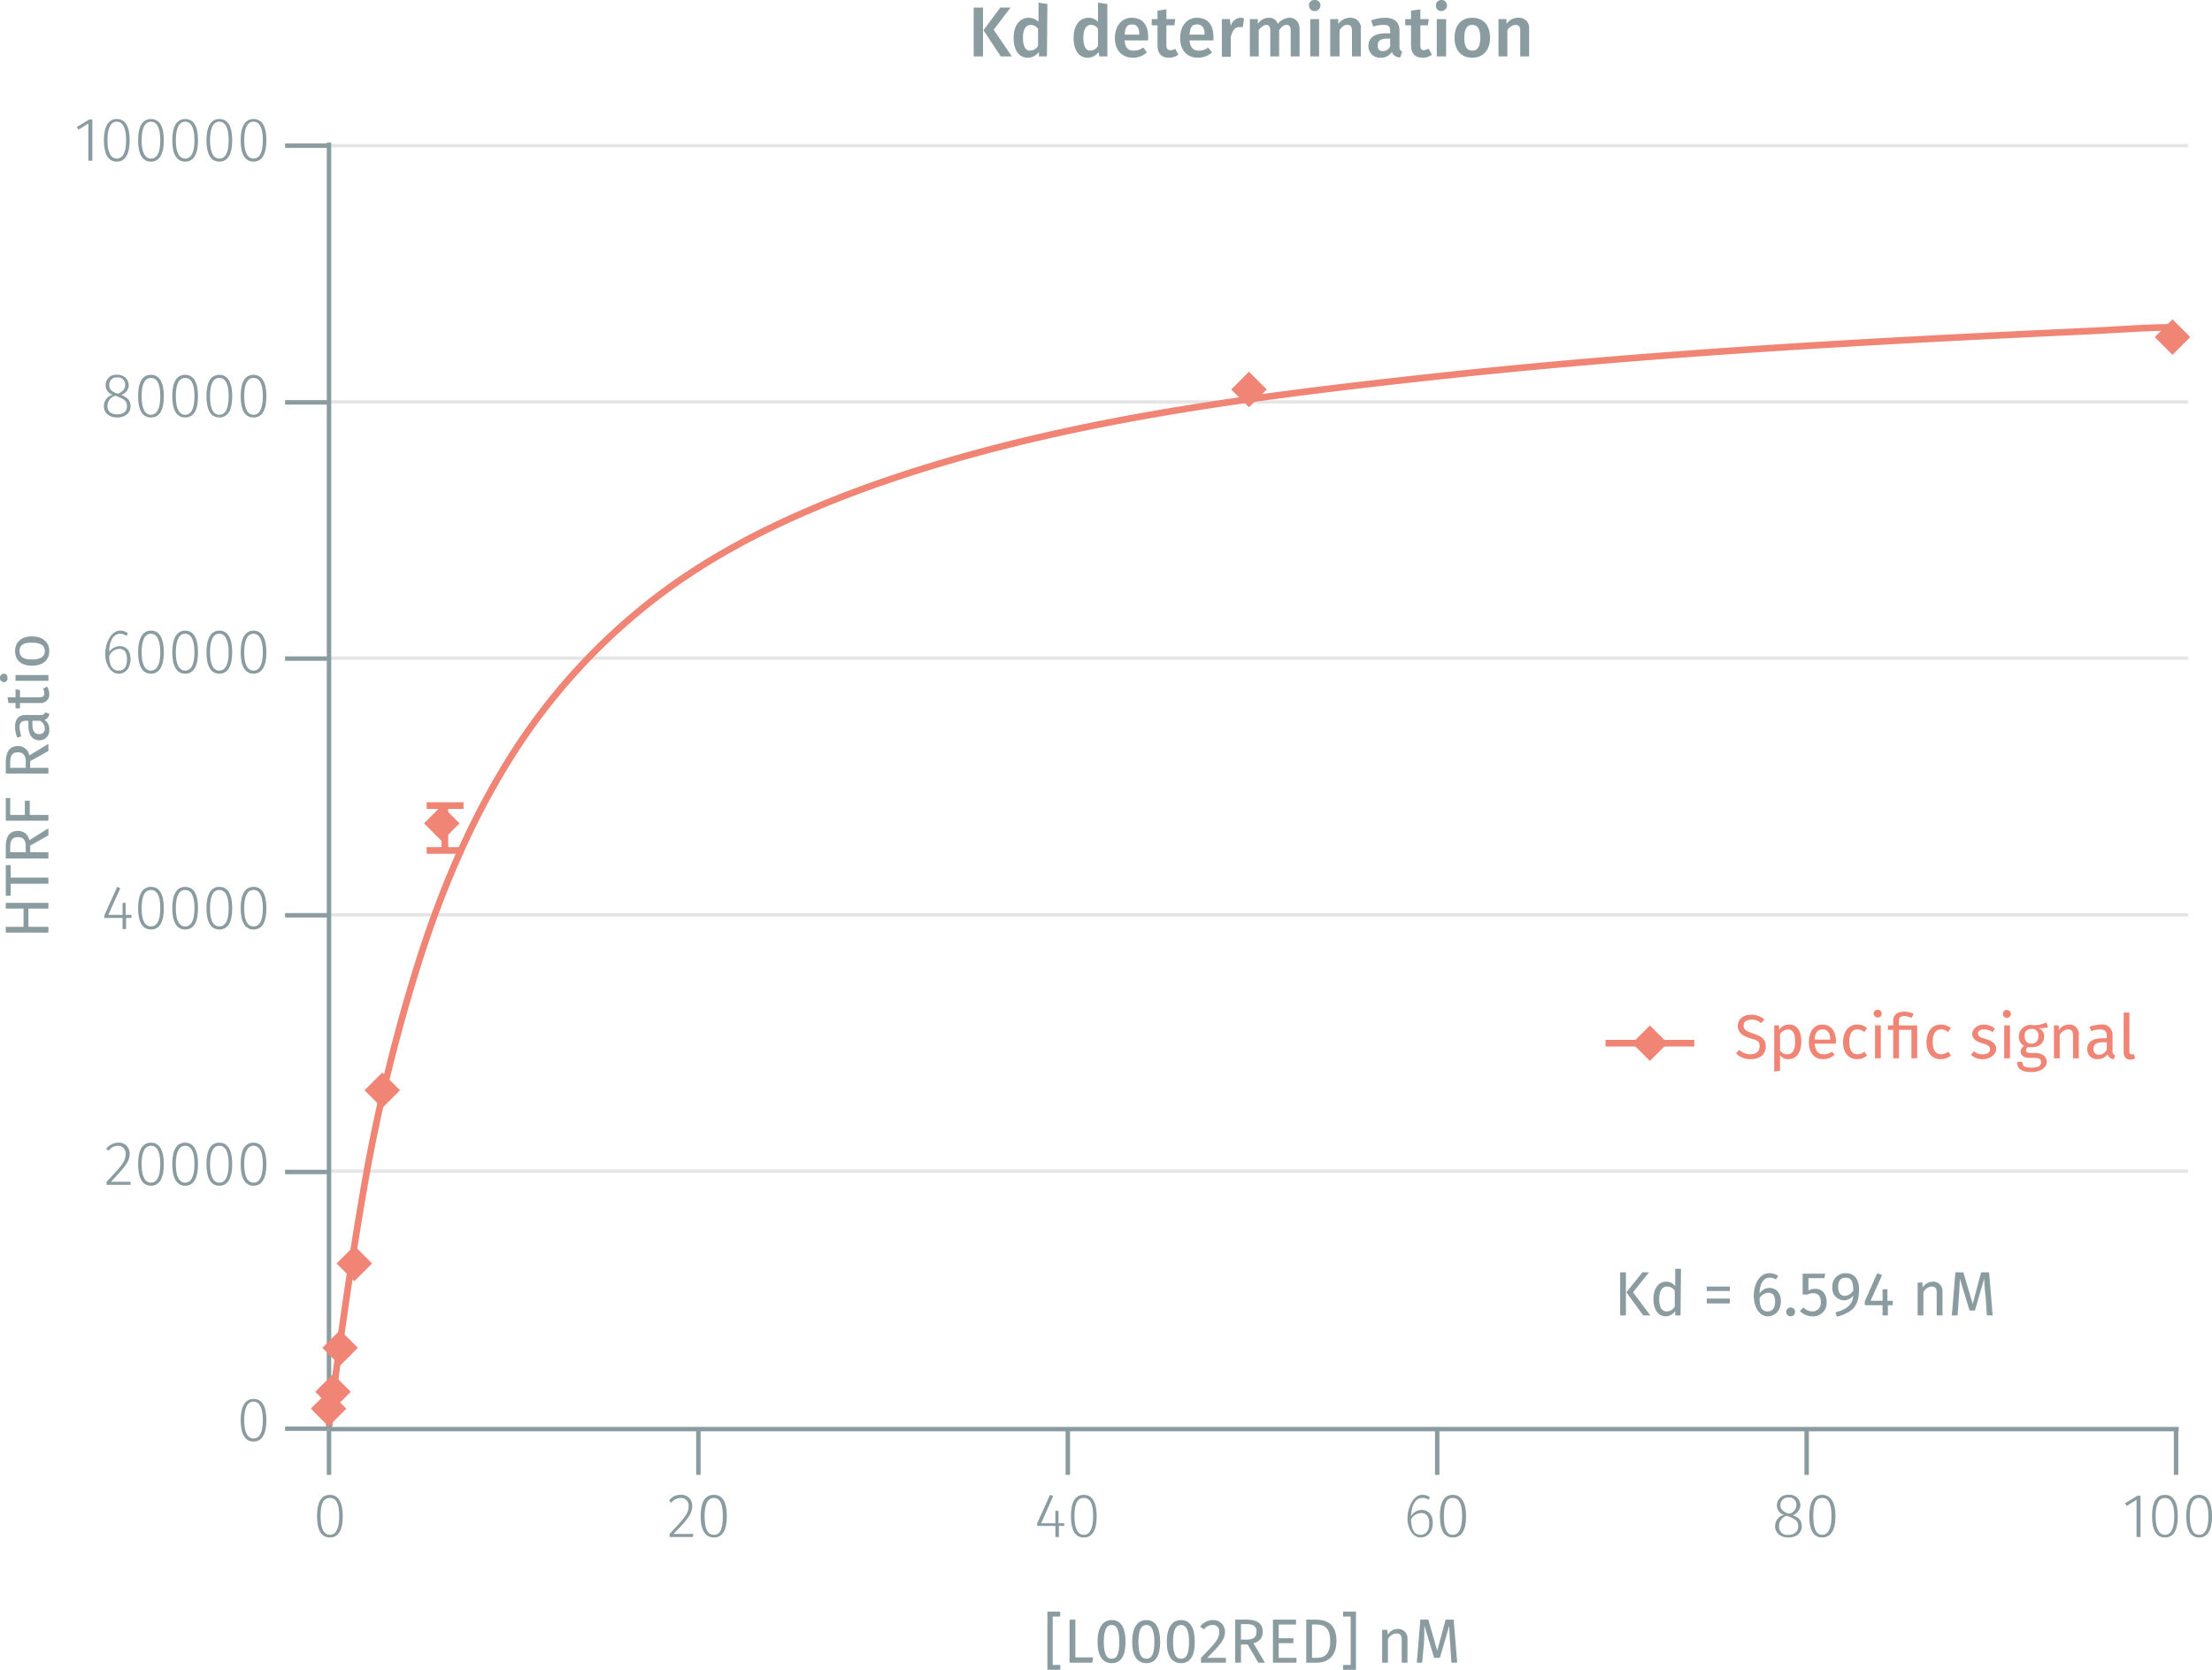 <svg xmlns="http://www.w3.org/2000/svg" xmlns:xlink="http://www.w3.org/1999/xlink" viewBox="0 0 498.2 376"><defs><symbol id="_5-red-diamond" data-name="5-red-diamond" viewBox="0 0 8 8"><polyline points="4 0 8 4 4 8 0 4" fill="#f08576"/></symbol></defs><title>assay-validation_dopamine-d2-labeled-cells-1</title><line x1="74.2" y1="32.8" x2="492.8" y2="32.8" fill="none" stroke="#e5e5e5" stroke-miterlimit="10" stroke-width="0.75"/><line x1="74.2" y1="90.5" x2="492.8" y2="90.5" fill="none" stroke="#e5e5e5" stroke-miterlimit="10" stroke-width="0.75"/><line x1="74.2" y1="148.2" x2="492.8" y2="148.2" fill="none" stroke="#e5e5e5" stroke-miterlimit="10" stroke-width="0.75"/><line x1="74.2" y1="263.7" x2="492.8" y2="263.7" fill="none" stroke="#e5e5e5" stroke-miterlimit="10" stroke-width="0.75"/><line x1="74.2" y1="206" x2="492.8" y2="206" fill="none" stroke="#e5e5e5" stroke-miterlimit="10" stroke-width="0.75"/><g style="isolation:isolate"><path d="M60.9,320.6c0,3.1-1,4.8-2.9,4.8s-2.9-1.7-2.9-4.8,1-4.8,2.9-4.8S60.9,317.4,60.9,320.6Zm-5,0c0,2.8.8,4.1,2.1,4.1s2.1-1.2,2.1-4.1-.8-4.2-2.1-4.2S55.9,317.7,55.9,320.6Z" transform="translate(-0.9 -0.8)" fill="#8b9ca0"/></g><g style="isolation:isolate"><path d="M30.1,260.6c0,1.8-1.1,3-4.2,6.3h4.4v.7H24.9v-.7c3.5-3.7,4.3-4.6,4.3-6.3a1.7,1.7,0,0,0-1.7-1.8,2.5,2.5,0,0,0-2.1,1.1l-.6-.4a3.5,3.5,0,0,1,2.7-1.4A2.4,2.4,0,0,1,30.1,260.6Z" transform="translate(-0.9 -0.8)" fill="#8b9ca0"/><path d="M37.8,262.9c0,3.2-1,4.9-2.9,4.9s-2.9-1.7-2.9-4.9,1-4.8,2.9-4.8S37.8,259.8,37.8,262.9Zm-5,0c0,2.9.8,4.2,2.1,4.2s2.1-1.3,2.1-4.2-.8-4.1-2.1-4.1S32.8,260.1,32.8,262.9Z" transform="translate(-0.9 -0.8)" fill="#8b9ca0"/><path d="M45.5,262.9c0,3.2-1,4.9-2.9,4.9s-2.9-1.7-2.9-4.9,1-4.8,2.9-4.8S45.5,259.8,45.5,262.9Zm-5,0c0,2.9.8,4.2,2.1,4.2s2.1-1.3,2.1-4.2-.8-4.1-2.1-4.1S40.5,260.1,40.5,262.9Z" transform="translate(-0.9 -0.8)" fill="#8b9ca0"/><path d="M53.2,262.9c0,3.2-1,4.9-2.9,4.9s-2.9-1.7-2.9-4.9,1-4.8,2.9-4.8S53.2,259.8,53.2,262.9Zm-5,0c0,2.9.8,4.2,2.1,4.2s2.1-1.3,2.1-4.2-.8-4.1-2.1-4.1S48.2,260.1,48.2,262.9Z" transform="translate(-0.9 -0.8)" fill="#8b9ca0"/><path d="M60.9,262.9c0,3.2-1,4.9-2.9,4.9s-2.9-1.7-2.9-4.9,1-4.8,2.9-4.8S60.9,259.8,60.9,262.9Zm-5,0c0,2.9.8,4.2,2.1,4.2s2.1-1.3,2.1-4.2-.8-4.1-2.1-4.1S55.9,260.1,55.9,262.9Z" transform="translate(-0.9 -0.8)" fill="#8b9ca0"/></g><g style="isolation:isolate"><path d="M29.3,207.5V210h-.8v-2.5H24.4v-.6l2.9-6.4.7.3-2.7,6h3.2v-2.7h.7v2.7h1.3v.7Z" transform="translate(-0.9 -0.8)" fill="#8b9ca0"/><path d="M37.8,205.3c0,3.2-1,4.8-2.9,4.8s-2.9-1.7-2.9-4.8,1-4.8,2.9-4.8S37.8,202.1,37.8,205.3Zm-5,0c0,2.9.8,4.1,2.1,4.1s2.1-1.2,2.1-4.1-.8-4.1-2.1-4.1S32.8,202.4,32.8,205.3Z" transform="translate(-0.9 -0.8)" fill="#8b9ca0"/><path d="M45.5,205.3c0,3.2-1,4.8-2.9,4.8s-2.9-1.7-2.9-4.8,1-4.8,2.9-4.8S45.5,202.1,45.5,205.3Zm-5,0c0,2.9.8,4.1,2.1,4.1s2.1-1.2,2.1-4.1-.8-4.1-2.1-4.1S40.5,202.4,40.5,205.3Z" transform="translate(-0.9 -0.8)" fill="#8b9ca0"/><path d="M53.2,205.3c0,3.2-1,4.8-2.9,4.8s-2.9-1.7-2.9-4.8,1-4.8,2.9-4.8S53.2,202.1,53.2,205.3Zm-5,0c0,2.9.8,4.1,2.1,4.1s2.1-1.2,2.1-4.1-.8-4.1-2.1-4.1S48.2,202.4,48.2,205.3Z" transform="translate(-0.9 -0.8)" fill="#8b9ca0"/><path d="M60.9,205.3c0,3.2-1,4.8-2.9,4.8s-2.9-1.7-2.9-4.8,1-4.8,2.9-4.8S60.9,202.1,60.9,205.3Zm-5,0c0,2.9.8,4.1,2.1,4.1s2.1-1.2,2.1-4.1-.8-4.1-2.1-4.1S55.9,202.4,55.9,205.3Z" transform="translate(-0.9 -0.8)" fill="#8b9ca0"/></g><g style="isolation:isolate"><path d="M30.3,149.2c0,2-1.1,3.3-2.7,3.3s-3-1.9-3-4.4,1.3-5.3,3.4-5.3a2.9,2.9,0,0,1,1.7.6l-.3.6a2.4,2.4,0,0,0-1.4-.5c-1.6,0-2.5,1.7-2.5,4.1a2.9,2.9,0,0,1,2.4-1.3C29.2,146.3,30.3,147.2,30.3,149.2Zm-.8,0c0-1.6-.7-2.3-1.7-2.3a2.6,2.6,0,0,0-2.3,1.6c0,2,.6,3.3,2.1,3.3S29.5,150.7,29.5,149.2Z" transform="translate(-0.9 -0.8)" fill="#8b9ca0"/><path d="M37.8,147.7c0,3.1-1,4.8-2.9,4.8s-2.9-1.7-2.9-4.8,1-4.9,2.9-4.9S37.8,144.5,37.8,147.7Zm-5,0c0,2.8.8,4.1,2.1,4.1s2.1-1.3,2.1-4.1-.8-4.2-2.1-4.2S32.8,144.8,32.8,147.7Z" transform="translate(-0.9 -0.8)" fill="#8b9ca0"/><path d="M45.5,147.7c0,3.1-1,4.8-2.9,4.8s-2.9-1.7-2.9-4.8,1-4.9,2.9-4.9S45.5,144.5,45.5,147.7Zm-5,0c0,2.8.8,4.1,2.1,4.1s2.1-1.3,2.1-4.1-.8-4.2-2.1-4.2S40.5,144.8,40.5,147.7Z" transform="translate(-0.9 -0.8)" fill="#8b9ca0"/><path d="M53.2,147.7c0,3.1-1,4.8-2.9,4.8s-2.9-1.7-2.9-4.8,1-4.9,2.9-4.9S53.2,144.5,53.2,147.7Zm-5,0c0,2.8.8,4.1,2.1,4.1s2.1-1.3,2.1-4.1-.8-4.2-2.1-4.2S48.2,144.8,48.2,147.7Z" transform="translate(-0.9 -0.8)" fill="#8b9ca0"/><path d="M60.9,147.7c0,3.1-1,4.8-2.9,4.8s-2.9-1.7-2.9-4.8,1-4.9,2.9-4.9S60.9,144.5,60.9,147.7Zm-5,0c0,2.8.8,4.1,2.1,4.1s2.1-1.3,2.1-4.1-.8-4.2-2.1-4.2S55.9,144.8,55.9,147.7Z" transform="translate(-0.9 -0.8)" fill="#8b9ca0"/></g><g style="isolation:isolate"><path d="M30.3,92.3c0,1.5-1.2,2.5-3,2.5s-3-1-3-2.5a2.6,2.6,0,0,1,2-2.6,2.2,2.2,0,0,1-1.6-2.2,2.3,2.3,0,0,1,2.6-2.3,2.4,2.4,0,0,1,2.6,2.3,2.3,2.3,0,0,1-1.7,2.2C29.6,90.3,30.3,91,30.3,92.3Zm-.8,0c0-1.2-.6-1.6-2.1-2.2l-.5-.2a2.4,2.4,0,0,0-1.8,2.4c0,1.2.9,1.8,2.2,1.8S29.5,93.5,29.5,92.3Zm-2.3-2.9h.4c1.1-.5,1.5-1.1,1.5-2a1.6,1.6,0,0,0-1.8-1.6,1.6,1.6,0,0,0-1.8,1.6C25.5,88.5,26,88.9,27.2,89.4Z" transform="translate(-0.9 -0.8)" fill="#8b9ca0"/><path d="M37.8,90c0,3.2-1,4.8-2.9,4.8S32,93.2,32,90s1-4.8,2.9-4.8S37.8,86.9,37.8,90Zm-5,0c0,2.9.8,4.2,2.1,4.2S37,92.9,37,90s-.8-4.1-2.1-4.1S32.8,87.1,32.8,90Z" transform="translate(-0.9 -0.8)" fill="#8b9ca0"/><path d="M45.5,90c0,3.2-1,4.8-2.9,4.8s-2.9-1.6-2.9-4.8,1-4.8,2.9-4.8S45.5,86.9,45.5,90Zm-5,0c0,2.9.8,4.2,2.1,4.2s2.1-1.3,2.1-4.2-.8-4.1-2.1-4.1S40.5,87.1,40.5,90Z" transform="translate(-0.9 -0.8)" fill="#8b9ca0"/><path d="M53.2,90c0,3.2-1,4.8-2.9,4.8s-2.9-1.6-2.9-4.8,1-4.8,2.9-4.8S53.2,86.9,53.2,90Zm-5,0c0,2.9.8,4.2,2.1,4.2s2.1-1.3,2.1-4.2-.8-4.1-2.1-4.1S48.2,87.1,48.2,90Z" transform="translate(-0.9 -0.8)" fill="#8b9ca0"/><path d="M60.9,90c0,3.2-1,4.8-2.9,4.8s-2.9-1.6-2.9-4.8,1-4.8,2.9-4.8S60.9,86.9,60.9,90Zm-5,0c0,2.9.8,4.2,2.1,4.2s2.1-1.3,2.1-4.2-.8-4.1-2.1-4.1S55.9,87.1,55.9,90Z" transform="translate(-0.9 -0.8)" fill="#8b9ca0"/></g><g style="isolation:isolate"><path d="M20.8,37V28.6L18.6,30l-.4-.6L21,27.7h.7V37Z" transform="translate(-0.9 -0.8)" fill="#8b9ca0"/><path d="M30.1,32.4c0,3.1-1,4.8-2.9,4.8s-2.9-1.7-2.9-4.8,1-4.8,2.9-4.8S30.1,29.2,30.1,32.4Zm-5,0c0,2.8.8,4.1,2.1,4.1s2.1-1.2,2.1-4.1-.8-4.2-2.1-4.2S25.1,29.5,25.1,32.4Z" transform="translate(-0.9 -0.8)" fill="#8b9ca0"/><path d="M37.8,32.4c0,3.1-1,4.8-2.9,4.8S32,35.5,32,32.4s1-4.8,2.9-4.8S37.8,29.2,37.8,32.4Zm-5,0c0,2.8.8,4.1,2.1,4.1S37,35.3,37,32.4s-.8-4.2-2.1-4.2S32.8,29.5,32.8,32.4Z" transform="translate(-0.9 -0.8)" fill="#8b9ca0"/><path d="M45.5,32.4c0,3.1-1,4.8-2.9,4.8s-2.9-1.7-2.9-4.8,1-4.8,2.9-4.8S45.5,29.2,45.5,32.4Zm-5,0c0,2.8.8,4.1,2.1,4.1s2.1-1.2,2.1-4.1-.8-4.2-2.1-4.2S40.5,29.5,40.5,32.4Z" transform="translate(-0.9 -0.8)" fill="#8b9ca0"/><path d="M53.2,32.4c0,3.1-1,4.8-2.9,4.8s-2.9-1.7-2.9-4.8,1-4.8,2.9-4.8S53.2,29.2,53.2,32.4Zm-5,0c0,2.8.8,4.1,2.1,4.1s2.1-1.2,2.1-4.1-.8-4.2-2.1-4.2S48.2,29.5,48.2,32.4Z" transform="translate(-0.9 -0.8)" fill="#8b9ca0"/><path d="M60.9,32.4c0,3.1-1,4.8-2.9,4.8s-2.9-1.7-2.9-4.8,1-4.8,2.9-4.8S60.9,29.2,60.9,32.4Zm-5,0c0,2.8.8,4.1,2.1,4.1s2.1-1.2,2.1-4.1-.8-4.2-2.1-4.2S55.9,29.5,55.9,32.4Z" transform="translate(-0.9 -0.8)" fill="#8b9ca0"/></g><line x1="100.2" y1="181.4" x2="100.2" y2="186.5" fill="none" stroke="#f08576" stroke-miterlimit="10" stroke-width="1.5"/><line x1="96.1" y1="181.4" x2="104.4" y2="181.4" fill="none" stroke="#f08576" stroke-miterlimit="10" stroke-width="1.5"/><line x1="100.2" y1="186.5" x2="100.2" y2="191.5" fill="none" stroke="#f08576" stroke-miterlimit="10" stroke-width="1.5"/><line x1="96.1" y1="191.5" x2="104.4" y2="191.5" fill="none" stroke="#f08576" stroke-miterlimit="10" stroke-width="1.5"/><path d="M75,322c2.3-18.1,4.8-36,7.9-53.9A390,390,0,0,1,94.7,219c5.1-16.5,11.8-32.6,20.9-47.2a137.6,137.6,0,0,1,34.3-37.4c13.8-10.3,29.3-17.6,45.3-23.5,40.7-14.8,84.4-20.4,127.1-25.1,49.9-5.5,100-8.2,150.2-10.5,6.1-.3,12.3-.8,18.5-.8" transform="translate(-0.9 -0.8)" fill="none" stroke="#f08576" stroke-miterlimit="10" stroke-width="1.5"/><g style="isolation:isolate"><path d="M220.2,13.5V2.5h2.1v11Zm8.6,0h-2.5l-3.9-5.9,3.8-5.1h2.3l-3.8,5Z" transform="translate(-0.9 -0.8)" fill="#8b9ca0"/><path d="M236.7,13.5h-1.8v-1a3.3,3.3,0,0,1-2.5,1.3c-2.1,0-3.2-1.8-3.2-4.5s1.3-4.5,3.5-4.5a3.3,3.3,0,0,1,2.1.9V1.4l2,.3Zm-2-2.4V7.3a2.1,2.1,0,0,0-1.6-.9c-1.1,0-1.8.9-1.8,2.9s.6,2.9,1.6,2.9A2.1,2.1,0,0,0,234.7,11.1Z" transform="translate(-0.9 -0.8)" fill="#8b9ca0"/><path d="M250.3,13.5h-1.8l-.2-1a2.9,2.9,0,0,1-2.4,1.3c-2.1,0-3.2-1.8-3.2-4.5s1.3-4.5,3.4-4.5a2.9,2.9,0,0,1,2.1.9V1.4l2.1.3Zm-2.1-2.4V7.3a1.8,1.8,0,0,0-1.6-.9c-1,0-1.7.9-1.7,2.9s.6,2.9,1.6,2.9A2,2,0,0,0,248.2,11.1Z" transform="translate(-0.9 -0.8)" fill="#8b9ca0"/><path d="M259.5,9.9h-5.3c.1,1.8.9,2.3,2.1,2.3a3.7,3.7,0,0,0,2.1-.7l.8,1.1a4.6,4.6,0,0,1-3.1,1.2c-2.6,0-4.1-1.8-4.1-4.4s1.4-4.6,3.8-4.6,3.7,1.6,3.7,4.3Zm-2-1.4c0-1.4-.5-2.2-1.6-2.2s-1.6.6-1.7,2.3h3.3Z" transform="translate(-0.9 -0.8)" fill="#8b9ca0"/><path d="M264.1,13.8c-1.6,0-2.5-1-2.5-2.8V6.5h-1.3V5.1h1.3V3.2l2-.3V5.1h2l-.2,1.4h-1.8V11c0,.8.3,1.1.9,1.1a2.3,2.3,0,0,0,1.1-.3l.7,1.3A3.4,3.4,0,0,1,264.1,13.8Z" transform="translate(-0.9 -0.8)" fill="#8b9ca0"/><path d="M274.2,9.9h-5.4c.2,1.8,1,2.3,2.1,2.3a3.3,3.3,0,0,0,2.1-.7l.9,1.1a4.8,4.8,0,0,1-3.1,1.2c-2.7,0-4.1-1.8-4.1-4.4s1.4-4.6,3.8-4.6,3.7,1.6,3.7,4.3Zm-2-1.4c0-1.4-.5-2.2-1.7-2.2s-1.5.6-1.7,2.3h3.4Z" transform="translate(-0.9 -0.8)" fill="#8b9ca0"/><path d="M281.1,4.9l-.3,2H280c-1,0-1.5.8-1.9,2.2v4.5h-2V5.1h1.8l.2,1.6a2.4,2.4,0,0,1,2.2-1.9Z" transform="translate(-0.9 -0.8)" fill="#8b9ca0"/><path d="M293.6,7.4v6.1h-2V7.7c0-1-.4-1.3-1-1.3s-1.1.5-1.6,1.2v5.9h-2V7.7c0-1-.4-1.3-.9-1.3s-1.2.5-1.7,1.2v5.9h-2V5.1h1.8V6.2a2.9,2.9,0,0,1,2.5-1.4,2,2,0,0,1,2,1.4,3.4,3.4,0,0,1,2.6-1.4C292.7,4.8,293.6,5.8,293.6,7.4Z" transform="translate(-0.9 -0.8)" fill="#8b9ca0"/><path d="M298.3,2A1.3,1.3,0,0,1,297,3.3,1.3,1.3,0,0,1,295.7,2,1.2,1.2,0,0,1,297,.8,1.2,1.2,0,0,1,298.3,2ZM296,13.5V5.1h2v8.4Z" transform="translate(-0.9 -0.8)" fill="#8b9ca0"/><path d="M307.4,7.4v6.1h-2V7.7c0-1-.4-1.3-1.1-1.3s-1.2.5-1.7,1.2v5.9h-2.1V5.1h1.8V6.2A3.3,3.3,0,0,1,305,4.8,2.3,2.3,0,0,1,307.4,7.4Z" transform="translate(-0.9 -0.8)" fill="#8b9ca0"/><path d="M316.7,12.4l-.4,1.3a1.8,1.8,0,0,1-1.9-1.2,2.9,2.9,0,0,1-2.5,1.3,2.6,2.6,0,0,1-2.8-2.6c0-1.9,1.4-2.9,3.9-2.9h1V7.8c0-1.1-.4-1.4-1.5-1.4a7.4,7.4,0,0,0-2.3.4l-.5-1.4a9.4,9.4,0,0,1,3.1-.6c2.3,0,3.3,1.1,3.3,2.9v3.6C316.1,12,316.3,12.2,316.7,12.4ZM314,11.2V9.5h-.8c-1.3,0-2,.5-2,1.5s.4,1.3,1.2,1.3A1.7,1.7,0,0,0,314,11.2Z" transform="translate(-0.9 -0.8)" fill="#8b9ca0"/><path d="M321.3,13.8c-1.7,0-2.6-1-2.6-2.8V6.5h-1.3V5.1h1.3V3.2l2.1-.3V5.1h1.9l-.2,1.4h-1.7V11c0,.8.2,1.1.9,1.1l1-.3.7,1.3A3.3,3.3,0,0,1,321.3,13.8Z" transform="translate(-0.9 -0.8)" fill="#8b9ca0"/><path d="M326.8,2a1.3,1.3,0,0,1-1.3,1.3A1.2,1.2,0,0,1,324.3,2,1.2,1.2,0,0,1,325.5.8,1.2,1.2,0,0,1,326.8,2Zm-2.3,11.5V5.1h2.1v8.4Z" transform="translate(-0.9 -0.8)" fill="#8b9ca0"/><path d="M336.5,9.3c0,2.7-1.5,4.5-4,4.5s-4-1.7-4-4.5,1.5-4.5,4-4.5S336.5,6.5,336.5,9.3Zm-5.8,0c0,2,.6,2.9,1.8,2.9s1.8-.9,1.8-2.9-.6-2.9-1.8-2.9S330.7,7.3,330.7,9.3Z" transform="translate(-0.9 -0.8)" fill="#8b9ca0"/><path d="M345.3,7.4v6.1h-2V7.7c0-1-.4-1.3-1.1-1.3a2.4,2.4,0,0,0-1.8,1.2v5.9h-2V5.1h1.8V6.2a3.1,3.1,0,0,1,2.6-1.4A2.3,2.3,0,0,1,345.3,7.4Z" transform="translate(-0.9 -0.8)" fill="#8b9ca0"/></g><g style="isolation:isolate"><path d="M238,364.8v10.9h1.7v1.1h-2.9V363.7h2.9v1.1Z" transform="translate(-0.9 -0.8)" fill="#8b9ca0"/><path d="M247.1,374l-.2,1.2h-5.1v-9.7h1.3V374Z" transform="translate(-0.9 -0.8)" fill="#8b9ca0"/><path d="M254.4,370.5c0,3.1-1,4.8-3.1,4.8s-3.2-1.7-3.2-4.8,1.1-4.9,3.2-4.9S254.4,367.4,254.4,370.5Zm-4.9,0c0,2.7.6,3.8,1.8,3.8s1.7-1.1,1.7-3.8-.6-3.8-1.7-3.8S249.5,367.7,249.5,370.5Z" transform="translate(-0.9 -0.8)" fill="#8b9ca0"/><path d="M262.2,370.5c0,3.1-1,4.8-3.1,4.8s-3.2-1.7-3.2-4.8,1.1-4.9,3.2-4.9S262.2,367.4,262.2,370.5Zm-4.9,0c0,2.7.6,3.8,1.8,3.8s1.8-1.1,1.8-3.8-.7-3.8-1.8-3.8S257.3,367.7,257.3,370.5Z" transform="translate(-0.9 -0.8)" fill="#8b9ca0"/><path d="M270,370.5c0,3.1-1,4.8-3.1,4.8s-3.2-1.7-3.2-4.8,1.1-4.9,3.2-4.9S270,367.4,270,370.5Zm-4.9,0c0,2.7.6,3.8,1.8,3.8s1.8-1.1,1.8-3.8-.7-3.8-1.8-3.8S265.1,367.7,265.1,370.5Z" transform="translate(-0.9 -0.8)" fill="#8b9ca0"/><path d="M276.8,368.2c0,1.8-1.1,3-4,5.9H277v1.1h-5.6v-1.1c3.3-3.4,4.1-4.3,4.1-5.8a1.4,1.4,0,0,0-1.5-1.6,2.3,2.3,0,0,0-1.9,1l-.9-.6a3.5,3.5,0,0,1,2.9-1.5A2.6,2.6,0,0,1,276.8,368.2Z" transform="translate(-0.9 -0.8)" fill="#8b9ca0"/><path d="M280.4,371.1v4.1h-1.3v-9.7h2.5c2.5,0,3.7.9,3.7,2.7a2.5,2.5,0,0,1-2.1,2.6l2.6,4.4h-1.5l-2.4-4.1Zm3.5-2.9c0-1.2-.7-1.7-2.3-1.7h-1.2V370h1.4C283.1,370,283.9,369.5,283.9,368.2Z" transform="translate(-0.9 -0.8)" fill="#8b9ca0"/><path d="M288.9,366.6v3.1h3.3v1.1h-3.3v3.3h4v1.1h-5.3v-9.7h5.2v1.1Z" transform="translate(-0.9 -0.8)" fill="#8b9ca0"/><path d="M301.9,370.3c0,3.9-2.4,4.9-4.5,4.9h-2.3v-9.7h2C299.6,365.5,301.9,366.3,301.9,370.3Zm-5.5,3.8h1.1c1.5,0,3-.6,3-3.8s-1.6-3.7-3.1-3.7h-1Z" transform="translate(-0.9 -0.8)" fill="#8b9ca0"/><path d="M303.4,376.8v-1.1h1.7V364.8h-1.7v-1.1h2.9v13.1Z" transform="translate(-0.9 -0.8)" fill="#8b9ca0"/><path d="M317.9,369.9v5.3h-1.3V370c0-1.1-.5-1.4-1.2-1.4a2.3,2.3,0,0,0-1.9,1.3v5.3h-1.3v-7.4h1.1l.2,1.1a2.5,2.5,0,0,1,2.2-1.3A2.1,2.1,0,0,1,317.9,369.9Z" transform="translate(-0.9 -0.8)" fill="#8b9ca0"/><path d="M327.8,375.2l-.3-4.4c-.1-1.5-.2-3.1-.2-3.9l-2.1,7.2h-1.3l-2.2-7.3c0,1.2,0,2.7-.1,4.1l-.4,4.3H320l.8-9.7h1.8l2,7,1.9-7h1.8l.8,9.7Z" transform="translate(-0.9 -0.8)" fill="#8b9ca0"/></g><g style="isolation:isolate"><path d="M7.3,209.5h4.5v1.3H2.2v-1.3h4v-4.1h-4v-1.3h9.6v1.3H7.3Z" transform="translate(-0.9 -0.8)" fill="#8b9ca0"/><path d="M3.3,198.4h8.5v1.4H3.3v2.7H2.2v-6.9H3.3Z" transform="translate(-0.9 -0.8)" fill="#8b9ca0"/><path d="M7.7,192.7h4.1v1.4H2.2v-2.6q0-3.6,2.7-3.6A2.5,2.5,0,0,1,7.5,190l4.3-2.7v1.6l-4.1,2.3Zm-2.8-3.4c-1.2,0-1.7.7-1.7,2.2v1.2H6.7v-1.3C6.7,190,6.2,189.3,4.9,189.3Z" transform="translate(-0.9 -0.8)" fill="#8b9ca0"/><path d="M3.2,184.3H6.5v-3.2H7.6v3.2h4.2v1.3H2.2v-5.1h1Z" transform="translate(-0.9 -0.8)" fill="#8b9ca0"/><path d="M7.7,173.7h4.1V175H2.2v-2.5c0-2.4.9-3.7,2.7-3.7a2.5,2.5,0,0,1,2.6,2.1l4.3-2.6v1.6l-4.1,2.3Zm-2.8-3.5c-1.2,0-1.7.7-1.7,2.3v1.2H6.7v-1.4C6.7,171,6.2,170.2,4.9,170.2Z" transform="translate(-0.9 -0.8)" fill="#8b9ca0"/><path d="M11.1,161.2l.9.3a1.5,1.5,0,0,1-1.1,1.4,2.4,2.4,0,0,1,1.1,2.2,2.2,2.2,0,0,1-2.2,2.4c-1.6,0-2.5-1.2-2.5-3.3v-1.1H6.8c-1.1,0-1.5.5-1.5,1.5a8.8,8.8,0,0,0,.4,2l-.9.3a5.9,5.9,0,0,1-.5-2.5c0-1.8.9-2.6,2.4-2.6h3.4A1,1,0,0,0,11.1,161.2Zm-1.2,1.9H8.2v.9q0,2.1,1.5,2.1a1.2,1.2,0,0,0,1.3-1.3A2,2,0,0,0,9.9,163.1Z" transform="translate(-0.9 -0.8)" fill="#8b9ca0"/><path d="M12,157.1a1.9,1.9,0,0,1-2.1,2H5.4v1.2h-1v-1.2H2.8l-.2-1.3H4.4V156l1,.2v1.6H9.8c.8,0,1.1-.3,1.1-.9a2.2,2.2,0,0,0-.3-1l.9-.5A3.1,3.1,0,0,1,12,157.1Z" transform="translate(-0.9 -0.8)" fill="#8b9ca0"/><path d="M1.8,152.5c.5,0,.8.4.8,1a.8.8,0,0,1-.8.9.9.9,0,0,1-.9-.9A.9.9,0,0,1,1.8,152.5Zm10,1.6H4.4v-1.3h7.4Z" transform="translate(-0.9 -0.8)" fill="#8b9ca0"/><path d="M8.1,144.1c2.3,0,3.9,1.2,3.9,3.3s-1.5,3.3-3.9,3.3-3.8-1.2-3.8-3.3S5.8,144.1,8.1,144.1Zm0,5.2c2,0,2.9-.7,2.9-1.9s-.9-1.9-2.9-1.9-2.8.6-2.8,1.9S6.2,149.3,8.1,149.3Z" transform="translate(-0.9 -0.8)" fill="#8b9ca0"/></g><g style="isolation:isolate"><path d="M365.8,297v-9.7h1.3V297Zm6.8,0H371l-3.8-5.2,3.6-4.5h1.5l-3.6,4.5Z" transform="translate(-0.9 -0.8)" fill="#8b9ca0"/><path d="M379.4,297h-1.2v-1a2.6,2.6,0,0,1-2.1,1.2c-1.8,0-2.8-1.6-2.8-3.9s1.1-3.9,2.9-3.9a2.5,2.5,0,0,1,2,1v-3.9h1.3Zm-1.3-2v-3.6a2.1,2.1,0,0,0-1.7-.9c-1.1,0-1.8.9-1.8,2.8s.6,2.8,1.7,2.8A2.1,2.1,0,0,0,378.1,295Z" transform="translate(-0.9 -0.8)" fill="#8b9ca0"/><path d="M390.5,290.5v1h-5.2v-1Zm0,2.7v1.1h-5.2v-1.1Z" transform="translate(-0.9 -0.8)" fill="#8b9ca0"/><path d="M402,293.8c0,2.1-1.3,3.4-3,3.4s-3.1-1.9-3.1-4.6,1.3-5.1,3.5-5.1a3.4,3.4,0,0,1,2,.6l-.5.8a2.8,2.8,0,0,0-1.5-.4c-1.3,0-2.2,1.4-2.2,3.6a2.6,2.6,0,0,1,2.2-1.3C400.8,290.8,402,291.8,402,293.8Zm-1.3.1c0-1.5-.6-2-1.5-2a2.5,2.5,0,0,0-2,1.2c0,2.1.6,3,1.8,3S400.7,295.2,400.7,293.9Z" transform="translate(-0.9 -0.8)" fill="#8b9ca0"/><path d="M405.2,296.2a1,1,0,0,1-1,1,1,1,0,0,1,0-2A1,1,0,0,1,405.2,296.2Z" transform="translate(-0.9 -0.8)" fill="#8b9ca0"/><path d="M408.2,288.6v2.8a2.8,2.8,0,0,1,1.5-.4c1.6,0,2.6,1.1,2.6,3a3,3,0,0,1-3.2,3.2,3.8,3.8,0,0,1-2.8-1.2l.8-.8a2.7,2.7,0,0,0,2,.9A1.9,1.9,0,0,0,411,294c0-1.5-.8-2-1.7-2a3.5,3.5,0,0,0-1.4.3h-1v-4.7H412l-.2,1Z" transform="translate(-0.9 -0.8)" fill="#8b9ca0"/><path d="M419.6,291.1c0,3.9-1.5,5.2-5,6.2l-.3-1c2.4-.6,3.9-1.7,4-3.8a2.6,2.6,0,0,1-2.1,1.1,2.7,2.7,0,0,1-2.6-3,2.9,2.9,0,0,1,3-3.1C418.6,287.5,419.6,288.9,419.6,291.1Zm-1.3.3c0-2.1-.5-2.9-1.7-2.9s-1.7.8-1.7,2.1.6,2,1.5,2A2.4,2.4,0,0,0,418.3,291.4Z" transform="translate(-0.9 -0.8)" fill="#8b9ca0"/><path d="M426.1,294.7V297h-1.2v-2.3h-4v-.9l2.8-6.3,1.1.4-2.6,5.8h2.7v-2.6h1.1v2.6h1.2v1Z" transform="translate(-0.9 -0.8)" fill="#8b9ca0"/><path d="M438.4,291.7V297h-1.3v-5.1c0-1.1-.4-1.4-1.1-1.4a2.2,2.2,0,0,0-1.9,1.3V297h-1.3v-7.4h1.1v1.1a2.9,2.9,0,0,1,2.3-1.3A2.1,2.1,0,0,1,438.4,291.7Z" transform="translate(-0.9 -0.8)" fill="#8b9ca0"/><path d="M448.4,297l-.3-4.4a34.4,34.4,0,0,1-.3-3.9l-2.1,7.2h-1.2l-2.2-7.2c0,1.1-.1,2.6-.2,4l-.3,4.3h-1.3l.8-9.7h1.8l2.1,7.1,1.9-7.1h1.8l.8,9.7Z" transform="translate(-0.9 -0.8)" fill="#8b9ca0"/></g><g style="isolation:isolate"><path d="M78.1,342.2c0,3.2-1,4.8-2.9,4.8s-2.9-1.6-2.9-4.8,1-4.8,2.9-4.8S78.1,339.1,78.1,342.2Zm-5,0c0,2.9.8,4.2,2.1,4.2s2.1-1.3,2.1-4.2-.7-4.1-2.1-4.1S73.1,339.3,73.1,342.2Z" transform="translate(-0.9 -0.8)" fill="#8b9ca0"/></g><g style="isolation:isolate"><path d="M239.4,344.4v2.5h-.8v-2.5h-4.1v-.6l2.9-6.4.7.3-2.7,6.1h3.2V341h.7v2.8h1.3v.6Z" transform="translate(-0.9 -0.8)" fill="#8b9ca0"/><path d="M247.9,342.2c0,3.2-1,4.8-2.9,4.8s-2.9-1.6-2.9-4.8,1-4.8,2.9-4.8S247.9,339.1,247.9,342.2Zm-5,0c0,2.9.8,4.2,2.1,4.2s2.1-1.3,2.1-4.2-.7-4.1-2.1-4.1S242.9,339.3,242.9,342.2Z" transform="translate(-0.9 -0.8)" fill="#8b9ca0"/></g><g style="isolation:isolate"><path d="M156.8,339.9c0,1.8-1,3-4.2,6.3h4.5l-.2.7h-5.2v-.7c3.5-3.7,4.3-4.7,4.3-6.3a1.7,1.7,0,0,0-1.8-1.8,2.6,2.6,0,0,0-2.1,1.1l-.5-.5a3,3,0,0,1,2.6-1.3A2.4,2.4,0,0,1,156.8,339.9Z" transform="translate(-0.9 -0.8)" fill="#8b9ca0"/><path d="M164.6,342.2c0,3.2-1,4.8-2.9,4.8s-3-1.6-3-4.8,1-4.8,3-4.8S164.6,339.1,164.6,342.2Zm-5,0c0,2.9.7,4.2,2.1,4.2s2-1.3,2-4.2-.7-4.1-2-4.1S159.6,339.3,159.6,342.2Z" transform="translate(-0.9 -0.8)" fill="#8b9ca0"/></g><g style="isolation:isolate"><path d="M323.6,343.7c0,2.1-1.2,3.3-2.8,3.3s-2.9-1.9-2.9-4.3,1.3-5.3,3.3-5.3a2.6,2.6,0,0,1,1.8.6l-.4.5a2.1,2.1,0,0,0-1.4-.4c-1.5,0-2.4,1.7-2.5,4.1a2.8,2.8,0,0,1,2.4-1.4C322.5,340.8,323.6,341.8,323.6,343.7Zm-.8.1c0-1.7-.8-2.3-1.8-2.3a2.6,2.6,0,0,0-2.3,1.5c.1,2.1.7,3.4,2.1,3.4S322.8,345.3,322.8,343.8Z" transform="translate(-0.9 -0.8)" fill="#8b9ca0"/><path d="M331.1,342.2q0,4.8-3,4.8c-1.9,0-2.9-1.6-2.9-4.8s1-4.8,2.9-4.8S331.1,339.1,331.1,342.2Zm-5,0c0,2.9.7,4.2,2,4.2s2.1-1.3,2.1-4.2-.7-4.1-2.1-4.1S326.1,339.3,326.1,342.2Z" transform="translate(-0.9 -0.8)" fill="#8b9ca0"/></g><g style="isolation:isolate"><path d="M406.7,344.5c0,1.5-1.2,2.5-3,2.5s-3-1-3-2.5a2.6,2.6,0,0,1,2-2.6,2.2,2.2,0,0,1-1.6-2.2,2.4,2.4,0,0,1,2.6-2.3,2.4,2.4,0,0,1,2.7,2.3,2.6,2.6,0,0,1-1.7,2.3C406.1,342.5,406.7,343.2,406.7,344.5Zm-.8,0c0-1.2-.6-1.6-2.1-2.2l-.5-.2a2.4,2.4,0,0,0-1.7,2.4,1.8,1.8,0,0,0,2.1,1.9C405,346.4,405.9,345.7,405.9,344.5Zm-2.3-2.9h.5a2.1,2.1,0,0,0,1.4-1.9,1.6,1.6,0,0,0-1.8-1.7,1.7,1.7,0,0,0-1.8,1.7C401.9,340.7,402.4,341.1,403.6,341.6Z" transform="translate(-0.9 -0.8)" fill="#8b9ca0"/><path d="M414.3,342.2c0,3.2-1.1,4.8-3,4.8s-2.9-1.6-2.9-4.8,1-4.8,2.9-4.8S414.3,339.1,414.3,342.2Zm-5,0c0,2.9.7,4.2,2,4.2s2.1-1.3,2.1-4.2-.7-4.1-2.1-4.1S409.3,339.3,409.3,342.2Z" transform="translate(-0.9 -0.8)" fill="#8b9ca0"/></g><g style="isolation:isolate"><path d="M482.1,346.9v-8.4l-2.2,1.4-.4-.6,2.8-1.7h.7v9.3Z" transform="translate(-0.9 -0.8)" fill="#8b9ca0"/><path d="M491.4,342.2c0,3.2-1,4.8-2.9,4.8s-2.9-1.6-2.9-4.8,1-4.8,2.9-4.8S491.4,339.1,491.4,342.2Zm-5,0c0,2.9.8,4.2,2.1,4.2s2.1-1.3,2.1-4.2-.8-4.1-2.1-4.1S486.4,339.3,486.4,342.2Z" transform="translate(-0.9 -0.8)" fill="#8b9ca0"/><path d="M499.1,342.2c0,3.2-1,4.8-2.9,4.8s-2.9-1.6-2.9-4.8,1-4.8,2.9-4.8S499.1,339.1,499.1,342.2Zm-5,0c0,2.9.8,4.2,2.1,4.2s2.1-1.3,2.1-4.2-.8-4.1-2.1-4.1S494.1,339.3,494.1,342.2Z" transform="translate(-0.9 -0.8)" fill="#8b9ca0"/></g><line x1="74" y1="321.8" x2="490.7" y2="321.8" fill="none" stroke="#8b9ca0" stroke-miterlimit="10"/><line x1="74.1" y1="32.1" x2="74.1" y2="321.9" fill="none" stroke="#8b9ca0" stroke-miterlimit="10"/><line x1="74.1" y1="322" x2="74.1" y2="332.1" fill="none" stroke="#8b9ca0" stroke-miterlimit="10"/><line x1="157.3" y1="322" x2="157.3" y2="332.1" fill="none" stroke="#8b9ca0" stroke-miterlimit="10"/><line x1="240.5" y1="322" x2="240.5" y2="332.1" fill="none" stroke="#8b9ca0" stroke-miterlimit="10"/><line x1="323.7" y1="322" x2="323.7" y2="332.1" fill="none" stroke="#8b9ca0" stroke-miterlimit="10"/><line x1="406.9" y1="322" x2="406.9" y2="332.1" fill="none" stroke="#8b9ca0" stroke-miterlimit="10"/><line x1="490.1" y1="322" x2="490.1" y2="332.1" fill="none" stroke="#8b9ca0" stroke-miterlimit="10"/><line x1="73.8" y1="32.8" x2="64.2" y2="32.8" fill="none" stroke="#8b9ca0" stroke-miterlimit="10"/><line x1="73.8" y1="90.6" x2="64.2" y2="90.6" fill="none" stroke="#8b9ca0" stroke-miterlimit="10"/><line x1="73.8" y1="148.3" x2="64.2" y2="148.3" fill="none" stroke="#8b9ca0" stroke-miterlimit="10"/><line x1="73.8" y1="206.1" x2="64.2" y2="206.1" fill="none" stroke="#8b9ca0" stroke-miterlimit="10"/><line x1="73.8" y1="263.9" x2="64.2" y2="263.9" fill="none" stroke="#8b9ca0" stroke-miterlimit="10"/><line x1="73.8" y1="321.7" x2="64.2" y2="321.7" fill="none" stroke="#8b9ca0" stroke-miterlimit="10"/><use width="8" height="8" transform="translate(70 313.2)" xlink:href="#_5-red-diamond"/><use width="8" height="8" transform="translate(71 309.4)" xlink:href="#_5-red-diamond"/><use width="8" height="8" transform="translate(72.6 299.5)" xlink:href="#_5-red-diamond"/><use width="8" height="8" transform="translate(75.8 280.5)" xlink:href="#_5-red-diamond"/><use width="8" height="8" transform="translate(82.1 241.5)" xlink:href="#_5-red-diamond"/><use width="8" height="8" transform="translate(95.5 181.4)" xlink:href="#_5-red-diamond"/><use width="8" height="8" transform="translate(277.3 83.7)" xlink:href="#_5-red-diamond"/><use width="8" height="8" transform="translate(485.3 71.9)" xlink:href="#_5-red-diamond"/><g style="isolation:isolate"><path d="M398.3,230.4l-.8.8a2.9,2.9,0,0,0-2.1-.8c-1,0-1.8.4-1.8,1.3s.4,1.2,2.1,1.8,2.9,1.1,2.9,2.9-1.3,2.9-3.4,2.9a4.5,4.5,0,0,1-3.3-1.3l.7-.8a3.7,3.7,0,0,0,2.5,1c1.2,0,2.1-.6,2.1-1.8s-.4-1.3-2.1-1.8-2.8-1.3-2.8-2.8,1.2-2.5,3-2.5A4.2,4.2,0,0,1,398.3,230.4Z" transform="translate(-0.9 -0.8)" fill="#f08576"/><path d="M406.6,235.4c0,2.2-1,3.9-2.9,3.9a2.3,2.3,0,0,1-1.9-.9v3.5l-1.3.2V231.7h1.1v1a2.7,2.7,0,0,1,2.2-1.2C405.8,231.5,406.6,233.1,406.6,235.4Zm-1.4,0c0-1.9-.5-2.8-1.6-2.8a2.2,2.2,0,0,0-1.8,1.1v3.6a1.8,1.8,0,0,0,1.6.9C404.6,238.2,405.2,237.3,405.2,235.4Z" transform="translate(-0.9 -0.8)" fill="#f08576"/><path d="M414.3,235.8h-4.7c.2,1.8,1,2.4,2,2.4a3.1,3.1,0,0,0,1.9-.6l.6.7a3.8,3.8,0,0,1-2.6,1c-2,0-3.2-1.5-3.2-3.8s1.1-4,3-4,3.1,1.4,3.1,3.7C414.4,235.4,414.4,235.7,414.3,235.8Zm-1.2-1c0-1.4-.6-2.2-1.7-2.2s-1.7.7-1.8,2.3h3.5Z" transform="translate(-0.9 -0.8)" fill="#f08576"/><path d="M421.4,232.3l-.6.9a2.3,2.3,0,0,0-1.6-.6c-1.1,0-1.8.9-1.8,2.8s.7,2.8,1.8,2.8a2.3,2.3,0,0,0,1.6-.6l.6.9a3.5,3.5,0,0,1-2.2.8c-2,0-3.2-1.5-3.2-3.8s1.2-4,3.2-4A3.3,3.3,0,0,1,421.4,232.3Z" transform="translate(-0.9 -0.8)" fill="#f08576"/><path d="M424.7,229.1a.8.8,0,0,1-.9.8.9.9,0,0,1-.9-.8.8.8,0,0,1,.9-.9A.8.8,0,0,1,424.7,229.1Zm-1.5,10v-7.4h1.3v7.4Z" transform="translate(-0.9 -0.8)" fill="#f08576"/><path d="M431.9,229.1l-.5.9a3.7,3.7,0,0,0-1.5-.4c-1.1,0-1.3.4-1.3,1.1v1h4.1v7.4h-1.3v-6.4h-2.8v6.4h-1.3v-6.4h-1.2v-1h1.2v-1c0-1.2.7-2.1,2.5-2.1A4.6,4.6,0,0,1,431.9,229.1Z" transform="translate(-0.9 -0.8)" fill="#f08576"/><path d="M440.3,232.3l-.7.9a2,2,0,0,0-1.5-.6c-1.2,0-1.9.9-1.9,2.8s.7,2.8,1.9,2.8a2.7,2.7,0,0,0,1.6-.6l.6.9a3.8,3.8,0,0,1-2.3.8c-2,0-3.2-1.5-3.2-3.8s1.2-4,3.2-4A3.8,3.8,0,0,1,440.3,232.3Z" transform="translate(-0.9 -0.8)" fill="#f08576"/><path d="M450.2,232.4l-.5.8a3.5,3.5,0,0,0-1.9-.6c-.9,0-1.4.3-1.4.9s.4.9,1.6,1.2,2.5,1,2.5,2.3-1.5,2.3-3,2.3a3.7,3.7,0,0,1-2.7-1l.7-.8a2.7,2.7,0,0,0,2,.7c1,0,1.6-.4,1.6-1.1s-.4-1-1.8-1.4-2.2-1.1-2.2-2.1,1.1-2.1,2.6-2.1A4,4,0,0,1,450.2,232.4Z" transform="translate(-0.9 -0.8)" fill="#f08576"/><path d="M453.8,229.1a.9.9,0,0,1-1.8,0,.9.9,0,0,1,1.8,0Zm-1.5,10v-7.4h1.3v7.4Z" transform="translate(-0.9 -0.8)" fill="#f08576"/><path d="M460,232.3a1.9,1.9,0,0,1,1.3,1.8c0,1.5-1,2.5-2.8,2.5h-.9a1,1,0,0,0-.4.7c0,.3.2.6,1,.6h1.1c1.6,0,2.6.9,2.6,2s-1.2,2.3-3.5,2.3-3.2-.8-3.2-2.3h1.2c0,.9.4,1.3,2,1.3s2.2-.4,2.2-1.2-.6-1-1.5-1h-1.2c-1.3,0-1.9-.7-1.9-1.4a1.6,1.6,0,0,1,.8-1.3,2.2,2.2,0,0,1-1.2-2.1,2.6,2.6,0,0,1,2.8-2.6,5.9,5.9,0,0,0,3.4-.6l.4,1.1A6.9,6.9,0,0,1,460,232.3Zm-3.1,1.8c0,1,.5,1.7,1.5,1.7s1.6-.6,1.6-1.7a1.4,1.4,0,0,0-1.6-1.6A1.4,1.4,0,0,0,456.9,234.1Z" transform="translate(-0.9 -0.8)" fill="#f08576"/><path d="M469.1,233.8v5.3h-1.3V234c0-1.1-.4-1.4-1.1-1.4a2.2,2.2,0,0,0-1.9,1.3v5.2h-1.3v-7.4h1.1v1.1a2.6,2.6,0,0,1,2.3-1.3A2.1,2.1,0,0,1,469.1,233.8Z" transform="translate(-0.9 -0.8)" fill="#f08576"/><path d="M477.3,238.4l-.3.9a1.5,1.5,0,0,1-1.4-1.1,2.8,2.8,0,0,1-2.2,1.1A2.2,2.2,0,0,1,471,237c0-1.5,1.2-2.4,3.3-2.4h1.1v-.5c0-1.1-.5-1.5-1.6-1.5a5,5,0,0,0-1.9.4l-.4-1a8.5,8.5,0,0,1,2.6-.5,2.3,2.3,0,0,1,2.6,2.5v3.4A.9.9,0,0,0,477.3,238.4Zm-1.9-1.3v-1.6h-1c-1.3,0-2,.5-2,1.5a1.2,1.2,0,0,0,1.3,1.3A1.9,1.9,0,0,0,475.4,237.1Z" transform="translate(-0.9 -0.8)" fill="#f08576"/><path d="M481,238.2h.5l.3.9a2,2,0,0,1-1.1.3c-.9,0-1.5-.6-1.5-1.7v-8.9h1.3v9C480.5,238,480.7,238.2,481,238.2Z" transform="translate(-0.9 -0.8)" fill="#f08576"/></g><use width="8" height="8" transform="translate(367.6 230.9)" xlink:href="#_5-red-diamond"/><line x1="361.6" y1="234.9" x2="381.6" y2="234.9" fill="none" stroke="#f08576" stroke-miterlimit="10" stroke-width="1.5"/></svg>